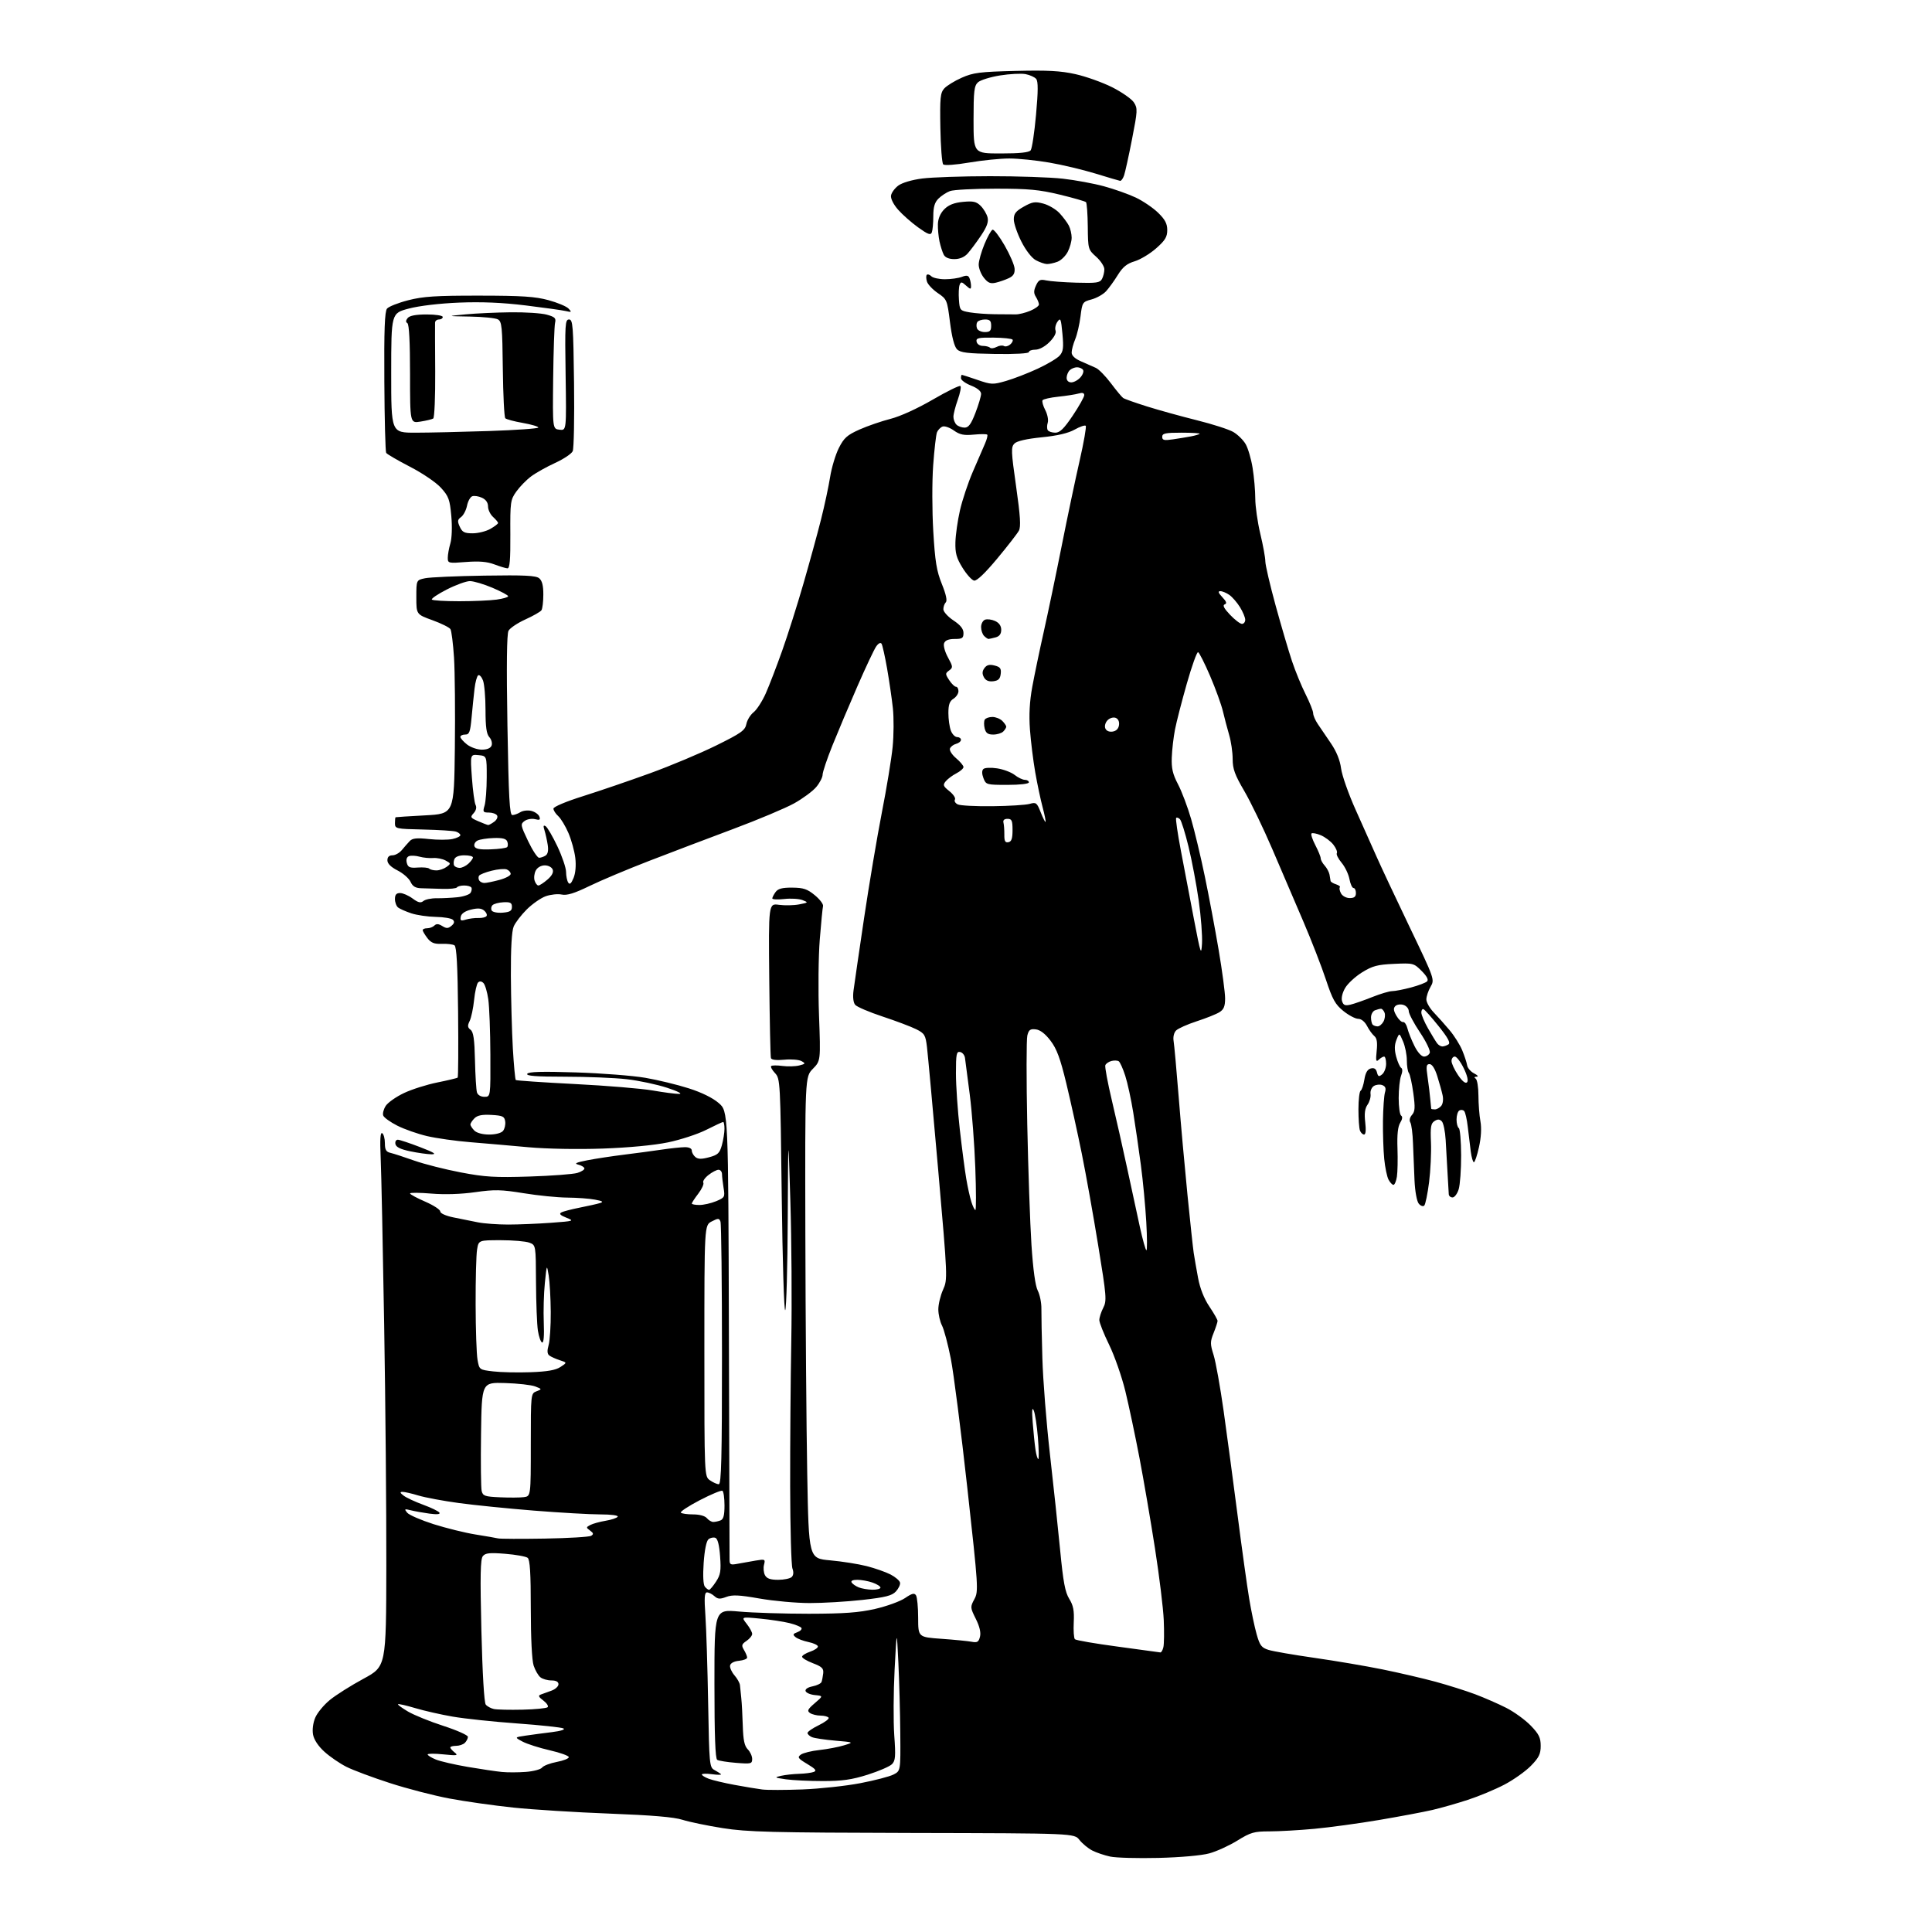 <?xml version="1.0" encoding="UTF-8" standalone="no"?>
<svg 
  version="1.1" 
  xmlns="http://www.w3.org/2000/svg" 
  xmlns:xlink="http://www.w3.org/1999/xlink" 
  xmlns:svg="http://www.w3.org/2000/svg"
  xmlns:rdf="http://www.w3.org/1999/02/22-rdf-syntax-ns#"
  xmlns:cc="http://creativecommons.org/ns#"
  xmlns:dc="http://purl.org/dc/elements/1.1/"
  viewBox="0 0 768 768"
  width="768"
  height="768"
>
<style>svg {background-color: white; }</style>"
<path stroke="none" fill="black" fill-rule="evenodd" d="M460.50,738.55C452.25,738.75 443.62,738.51 441.33,738.02C439.03,737.53 435.81,736.44 434.16,735.59C432.52,734.74 430.24,732.85 429.10,731.40C427.03,728.77 427.03,728.77 362.76,728.63C306.56,728.50 297.10,728.26 287.30,726.71C281.15,725.74 273.95,724.24 271.30,723.40C267.96,722.32 259.15,721.58 242.36,720.94C229.09,720.44 211.84,719.36 204.02,718.54C196.21,717.71 184.80,716.10 178.66,714.94C172.52,713.79 161.88,711.03 155.00,708.80C148.12,706.58 140.35,703.67 137.71,702.34C135.08,701.02 131.16,698.33 128.99,696.37C126.55,694.17 124.83,691.59 124.45,689.57C124.08,687.63 124.43,684.91 125.30,682.83C126.10,680.90 128.73,677.72 131.13,675.76C133.53,673.79 139.55,670.00 144.50,667.32C153.50,662.45 153.50,662.45 153.57,622.47C153.61,600.49 153.23,557.30 152.71,526.50C152.20,495.70 151.58,465.84 151.32,460.15C151.00,452.95 151.19,450.00 151.93,450.46C152.52,450.82 153.00,452.61 153.00,454.44C153.00,457.07 153.47,457.88 155.25,458.29C156.49,458.58 160.75,459.97 164.71,461.37C168.68,462.77 177.00,464.88 183.21,466.06C192.85,467.90 196.83,468.13 210.50,467.69C219.30,467.41 227.85,466.76 229.50,466.26C231.15,465.76 232.41,464.94 232.31,464.43C232.20,463.92 231.08,463.25 229.81,462.94C228.11,462.53 229.09,462.08 233.50,461.22C236.80,460.58 243.32,459.59 248.00,459.01C252.68,458.43 259.43,457.53 263.00,457.00C266.57,456.47 270.74,456.03 272.25,456.02C273.93,456.01 275.00,456.54 275.00,457.38C275.00,458.14 275.64,459.29 276.42,459.94C277.49,460.82 278.87,460.84 281.88,460.03C285.35,459.10 286.07,458.42 286.96,455.22C287.52,453.17 287.99,450.26 287.99,448.75C288.00,447.24 287.76,446.00 287.47,446.00C287.18,446.00 284.16,447.40 280.76,449.12C277.36,450.84 270.51,453.08 265.54,454.11C260.00,455.26 249.92,456.21 239.50,456.58C229.54,456.93 217.33,456.70 210.00,456.04C203.12,455.41 192.78,454.51 187.00,454.04C181.22,453.58 173.46,452.48 169.74,451.61C166.02,450.74 160.72,448.88 157.94,447.47C155.17,446.07 152.65,444.26 152.34,443.45C152.03,442.64 152.49,440.90 153.35,439.58C154.22,438.26 157.48,435.97 160.60,434.50C163.71,433.02 169.69,431.13 173.88,430.29C178.07,429.44 181.69,428.58 181.93,428.36C182.17,428.15 182.24,416.40 182.10,402.25C181.92,383.92 181.50,376.31 180.67,375.79C180.03,375.38 177.76,375.11 175.63,375.19C172.62,375.31 171.35,374.80 169.90,372.92C168.88,371.59 168.03,370.16 168.02,369.75C168.01,369.34 168.81,369.00 169.80,369.00C170.79,369.00 172.09,368.51 172.68,367.92C173.46,367.14 174.34,367.20 175.80,368.11C177.46,369.14 178.14,369.13 179.46,368.03C180.60,367.08 180.77,366.37 180.03,365.63C179.45,365.05 176.39,364.53 173.23,364.48C170.08,364.42 165.70,363.79 163.50,363.06C161.30,362.33 158.94,361.29 158.25,360.75C157.56,360.20 157.00,358.69 157.00,357.38C157.00,355.65 157.56,355.00 159.04,355.00C160.16,355.00 162.39,355.97 164.00,357.16C166.26,358.83 167.23,359.05 168.30,358.17C169.06,357.54 171.44,357.04 173.59,357.07C175.74,357.10 179.47,356.91 181.88,356.66C184.29,356.40 186.62,355.61 187.06,354.90C187.51,354.18 187.65,353.24 187.37,352.80C187.10,352.36 185.81,352.00 184.50,352.00C183.19,352.00 181.91,352.34 181.65,352.75C181.40,353.17 178.78,353.43 175.84,353.34C172.90,353.25 169.11,353.14 167.41,353.09C165.15,353.02 164.02,352.34 163.20,350.54C162.58,349.19 160.26,347.15 158.04,346.02C155.37,344.66 154.00,343.29 154.00,341.98C154.00,340.66 154.67,340.00 156.01,340.00C157.12,340.00 158.80,339.05 159.76,337.89C160.72,336.73 162.12,335.12 162.89,334.32C163.96,333.20 165.69,333.02 170.52,333.54C173.96,333.91 178.17,333.90 179.89,333.52C181.60,333.15 183.00,332.46 183.00,331.99C183.00,331.52 182.20,330.88 181.22,330.57C180.24,330.26 174.39,329.89 168.22,329.75C157.33,329.51 157.01,329.43 157.00,327.25C157.00,326.01 157.11,324.94 157.25,324.87C157.39,324.80 162.68,324.46 169.00,324.12C180.50,323.50 180.50,323.50 180.81,297.50C180.98,283.20 180.83,266.97 180.48,261.42C180.12,255.88 179.48,250.78 179.06,250.10C178.64,249.41 175.41,247.81 171.90,246.54C165.50,244.22 165.50,244.22 165.50,237.40C165.50,230.58 165.50,230.58 169.00,229.86C170.93,229.46 181.54,228.99 192.59,228.82C208.50,228.57 213.02,228.79 214.34,229.87C215.50,230.83 216.00,232.79 215.98,236.37C215.98,239.19 215.64,241.99 215.23,242.59C214.83,243.18 211.95,244.83 208.84,246.24C205.72,247.65 202.71,249.68 202.14,250.74C201.45,252.02 201.31,264.59 201.71,288.33C202.21,317.37 202.57,324.00 203.67,324.00C204.42,324.00 205.85,323.48 206.86,322.85C207.87,322.22 209.84,321.99 211.24,322.35C212.64,322.70 214.06,323.71 214.40,324.60C214.90,325.90 214.55,326.10 212.67,325.63C211.38,325.31 209.52,325.63 208.53,326.35C206.83,327.59 206.91,328.02 209.92,334.33C211.67,338.00 213.64,340.99 214.30,340.98C214.96,340.98 216.12,340.58 216.87,340.10C217.78,339.52 218.07,338.10 217.73,335.87C217.44,334.01 216.87,331.42 216.45,330.09C215.88,328.32 216.00,327.88 216.91,328.44C217.58,328.86 219.68,332.45 221.57,336.43C223.45,340.41 225.01,344.98 225.02,346.59C225.02,348.19 225.41,350.09 225.87,350.82C226.47,351.77 227.05,351.28 227.99,349.03C228.78,347.12 229.05,344.05 228.69,341.03C228.37,338.33 227.14,333.88 225.96,331.13C224.78,328.39 222.96,325.37 221.91,324.42C220.86,323.47 220.00,322.13 220.00,321.44C220.00,320.72 224.97,318.62 231.75,316.49C238.21,314.45 250.18,310.37 258.35,307.40C266.52,304.44 278.36,299.47 284.66,296.36C294.65,291.43 296.18,290.34 296.69,287.82C297.00,286.24 298.30,284.12 299.58,283.12C300.85,282.11 303.03,278.73 304.42,275.59C305.81,272.45 308.73,264.85 310.92,258.69C313.11,252.54 316.92,240.53 319.38,232.00C321.84,223.47 324.99,212.00 326.37,206.50C327.76,201.00 329.38,193.42 329.98,189.65C330.58,185.88 332.15,180.66 333.47,178.06C335.50,174.06 336.75,172.94 341.68,170.74C344.88,169.32 350.43,167.41 354.00,166.50C357.85,165.52 364.70,162.40 370.83,158.83C376.51,155.53 381.44,153.11 381.79,153.46C382.15,153.81 381.66,156.28 380.72,158.93C379.77,161.59 379.00,164.63 379.00,165.68C379.00,166.74 379.54,168.14 380.20,168.80C380.86,169.46 382.32,169.99 383.45,169.99C385.02,169.97 386.02,168.61 387.75,164.12C388.99,160.90 390.00,157.50 390.00,156.56C390.00,155.48 388.50,154.25 386.00,153.27C383.80,152.40 382.00,151.09 382.00,150.35C382.00,149.61 382.15,149.00 382.34,149.00C382.53,149.00 385.32,149.91 388.54,151.01C394.11,152.93 394.67,152.95 399.95,151.42C403.00,150.54 408.65,148.35 412.50,146.56C416.35,144.77 420.28,142.43 421.23,141.35C422.66,139.73 422.85,138.22 422.33,132.68C421.77,126.67 421.57,126.17 420.35,127.90C419.61,128.97 419.27,130.54 419.60,131.40C419.97,132.36 419.04,134.11 417.18,135.98C415.38,137.78 413.11,139.00 411.58,139.00C410.16,139.00 409.00,139.43 409.00,139.95C409.00,140.52 403.53,140.82 395.53,140.70C384.58,140.53 381.76,140.19 380.43,138.85C379.37,137.80 378.38,133.96 377.64,128.12C376.53,119.24 376.41,118.96 372.82,116.52C370.80,115.15 368.84,113.09 368.48,111.94C368.12,110.79 368.09,109.58 368.43,109.24C368.76,108.91 369.57,109.17 370.22,109.82C370.87,110.47 373.31,111.00 375.63,111.00C377.96,111.00 380.99,110.58 382.35,110.06C384.26,109.33 384.96,109.46 385.41,110.64C385.74,111.48 386.00,112.87 386.00,113.74C386.00,115.09 385.73,115.06 384.02,113.52C382.30,111.96 381.96,111.93 381.46,113.25C381.14,114.09 381.01,116.73 381.19,119.12C381.49,123.35 381.62,123.50 385.50,124.17C387.70,124.55 392.20,124.88 395.50,124.91C398.80,124.94 402.53,124.97 403.80,124.97C405.06,124.98 407.65,124.34 409.55,123.54C411.45,122.75 413.00,121.62 413.00,121.04C413.00,120.45 412.46,119.11 411.81,118.06C410.88,116.58 410.88,115.55 411.82,113.50C412.84,111.26 413.47,110.94 415.88,111.47C417.45,111.82 422.87,112.22 427.93,112.37C435.84,112.60 437.25,112.40 438.06,110.89C438.58,109.92 439.00,108.20 439.00,107.05C439.00,105.91 437.54,103.67 435.75,102.07C432.55,99.21 432.50,99.02 432.41,90.07C432.36,85.08 432.04,80.71 431.70,80.36C431.35,80.02 426.67,78.67 421.29,77.37C413.13,75.40 408.89,75.00 395.82,75.00C387.19,75.00 378.99,75.43 377.61,75.96C376.22,76.49 374.16,77.84 373.04,78.96C371.54,80.46 371.00,82.30 371.00,85.92C371.00,88.62 370.74,91.52 370.42,92.36C369.94,93.59 368.90,93.21 364.97,90.39C362.30,88.47 358.71,85.30 357.00,83.35C355.18,81.28 354.01,78.95 354.19,77.75C354.36,76.62 355.67,74.83 357.09,73.77C358.61,72.64 362.53,71.48 366.59,70.96C370.39,70.47 382.50,70.05 393.50,70.04C404.50,70.03 417.55,70.47 422.50,71.03C427.45,71.59 434.82,72.95 438.88,74.06C442.94,75.16 448.61,77.18 451.48,78.53C454.35,79.89 458.34,82.60 460.35,84.55C463.13,87.25 464.00,88.90 464.00,91.46C464.00,94.19 463.16,95.57 459.56,98.74C457.12,100.89 453.28,103.20 451.04,103.87C447.97,104.79 446.33,106.12 444.36,109.29C442.93,111.61 440.83,114.52 439.69,115.76C438.56,117.00 435.96,118.47 433.93,119.02C430.33,119.99 430.21,120.18 429.52,125.76C429.13,128.92 428.17,133.02 427.40,134.87C426.63,136.73 426.00,139.10 426.00,140.14C426.00,141.37 427.31,142.60 429.75,143.65C431.81,144.55 434.45,145.71 435.62,146.24C436.79,146.77 439.48,149.52 441.61,152.35C443.73,155.18 445.92,157.82 446.48,158.21C447.03,158.60 451.31,160.11 455.99,161.58C460.67,163.05 469.58,165.51 475.79,167.06C482.00,168.60 488.51,170.70 490.26,171.72C492.00,172.74 494.21,174.90 495.16,176.54C496.11,178.17 497.36,182.43 497.93,186.00C498.51,189.57 498.99,195.06 498.99,198.19C499.00,201.31 499.90,207.61 500.99,212.19C502.09,216.76 502.99,221.70 502.99,223.17C503.00,224.64 504.83,232.51 507.07,240.67C509.31,248.83 512.24,258.78 513.58,262.79C514.92,266.80 517.36,272.75 519.01,276.01C520.65,279.28 522.00,282.65 522.00,283.51C522.00,284.37 522.82,286.30 523.83,287.79C524.83,289.28 527.18,292.74 529.05,295.47C531.27,298.73 532.67,302.18 533.10,305.47C533.46,308.24 536.08,315.68 538.93,322.00C541.77,328.32 545.49,336.65 547.19,340.50C548.89,344.35 554.79,356.92 560.31,368.43C570.32,389.31 570.33,389.36 568.67,392.26C567.75,393.85 567.00,396.12 567.00,397.28C567.00,398.45 568.32,400.77 569.93,402.45C571.54,404.13 574.37,407.30 576.22,409.50C578.08,411.70 580.34,415.30 581.25,417.50C582.16,419.70 583.04,422.39 583.21,423.47C583.38,424.56 584.64,426.02 586.01,426.71C587.40,427.42 587.84,427.98 587.00,428.00C586.03,428.02 585.89,428.29 586.60,428.77C587.20,429.17 587.70,432.20 587.70,435.50C587.71,438.80 588.06,443.40 588.49,445.73C588.98,448.41 588.77,452.17 587.92,455.98C587.19,459.29 586.28,462.00 585.90,462.00C585.52,462.00 584.96,460.09 584.65,457.75C584.34,455.41 583.81,451.02 583.47,448.00C583.13,444.98 582.48,442.11 582.01,441.64C581.55,441.16 580.69,441.08 580.09,441.45C579.49,441.82 579.00,443.41 579.00,445.00C579.00,446.59 579.40,448.13 579.90,448.44C580.39,448.74 580.80,453.60 580.82,459.24C580.84,464.88 580.40,470.96 579.85,472.75C579.30,474.54 578.20,476.00 577.42,476.00C576.64,476.00 575.96,475.44 575.91,474.75C575.86,474.06 575.65,470.35 575.43,466.50C575.22,462.65 574.88,456.67 574.68,453.21C574.48,449.75 573.79,446.39 573.13,445.73C572.26,444.86 571.49,444.83 570.22,445.65C568.79,446.56 568.56,448.01 568.83,454.12C569.00,458.18 568.67,465.30 568.08,469.95C567.49,474.59 566.63,478.77 566.16,479.24C565.70,479.70 564.71,479.36 563.98,478.47C563.21,477.54 562.49,473.62 562.29,469.18C562.09,464.96 561.82,458.35 561.69,454.50C561.56,450.65 561.08,446.91 560.63,446.19C560.13,445.40 560.39,444.20 561.29,443.19C562.51,441.80 562.60,440.26 561.81,434.51C561.29,430.67 560.49,427.07 560.04,426.51C559.60,425.96 559.24,423.70 559.24,421.50C559.24,419.30 558.57,415.93 557.74,414.00C556.25,410.50 556.25,410.50 555.11,413.35C554.30,415.39 554.27,417.29 555.01,420.06C555.59,422.18 556.47,424.18 556.99,424.49C557.57,424.85 557.56,426.04 556.96,427.60C556.43,428.99 556.00,433.00 556.00,436.51C556.00,440.01 556.44,443.16 556.99,443.49C557.61,443.88 557.47,444.92 556.61,446.30C555.67,447.81 555.32,451.03 555.52,456.50C555.67,460.90 555.57,465.96 555.29,467.75C555.01,469.54 554.39,471.00 553.92,471.00C553.45,471.00 552.58,470.07 551.97,468.94C551.36,467.81 550.59,464.10 550.25,460.69C549.91,457.29 549.69,450.45 549.75,445.50C549.82,440.55 550.18,435.49 550.55,434.26C551.04,432.64 550.75,431.84 549.48,431.35C548.52,430.98 547.00,431.14 546.11,431.71C545.23,432.28 544.64,433.70 544.81,434.86C544.98,436.03 544.45,437.95 543.62,439.13C542.56,440.65 542.29,442.66 542.70,446.13C543.06,449.18 542.89,451.00 542.25,451.00C541.68,451.00 540.94,450.29 540.61,449.42C540.27,448.55 540.00,444.75 540.00,440.98C540.00,437.20 540.39,433.88 540.87,433.58C541.35,433.29 542.02,431.29 542.36,429.14C542.79,426.45 543.58,425.08 544.91,424.73C546.25,424.38 546.99,424.85 547.36,426.28C547.81,428.01 548.14,428.13 549.45,427.04C550.30,426.33 551.00,424.46 551.00,422.88C551.00,421.29 550.64,420.00 550.20,420.00C549.76,420.00 548.81,420.56 548.08,421.25C546.99,422.28 546.84,421.67 547.25,417.77C547.61,414.38 547.34,412.70 546.31,411.84C545.52,411.18 544.21,409.38 543.41,407.82C542.53,406.13 541.13,405.00 539.92,405.00C538.80,405.00 536.15,403.61 534.04,401.91C530.79,399.30 529.71,397.36 527.08,389.43C525.37,384.26 521.32,373.84 518.08,366.27C514.84,358.70 509.28,345.71 505.71,337.41C502.15,329.12 497.16,318.78 494.62,314.43C490.85,308.00 490.00,305.65 490.00,301.71C490.00,299.05 489.38,294.77 488.62,292.19C487.87,289.61 486.74,285.35 486.12,282.72C485.50,280.10 483.22,273.80 481.05,268.74C478.88,263.68 476.72,259.41 476.26,259.25C475.79,259.10 473.78,264.72 471.78,271.74C469.78,278.76 467.66,286.98 467.08,290.00C466.49,293.02 465.91,298.00 465.80,301.06C465.63,305.42 466.16,307.72 468.29,311.78C469.78,314.63 472.12,320.83 473.49,325.57C474.87,330.32 477.32,340.56 478.93,348.35C480.55,356.13 483.03,369.31 484.44,377.64C485.85,385.96 487.00,394.61 487.00,396.86C487.00,400.02 486.49,401.28 484.75,402.36C483.51,403.14 479.46,404.76 475.73,405.97C472.01,407.18 468.32,408.83 467.52,409.63C466.67,410.48 466.26,412.20 466.52,413.79C466.78,415.28 467.68,425.27 468.54,436.00C469.39,446.73 470.97,464.27 472.04,475.00C473.11,485.73 474.22,496.07 474.51,498.00C474.80,499.93 475.58,504.42 476.25,507.99C477.03,512.18 478.63,516.22 480.73,519.34C482.53,522.02 484.00,524.60 484.00,525.08C484.00,525.56 483.30,527.71 482.44,529.86C481.03,533.38 481.03,534.23 482.42,538.63C483.27,541.31 485.07,551.38 486.43,561.00C487.78,570.62 490.28,589.30 491.98,602.50C493.68,615.70 495.74,630.55 496.57,635.50C497.39,640.45 498.73,646.83 499.54,649.67C500.80,654.12 501.47,654.99 504.26,655.86C506.04,656.42 514.25,657.84 522.50,659.02C530.75,660.20 542.90,662.26 549.50,663.60C556.10,664.94 565.60,667.15 570.62,668.51C575.64,669.88 582.74,672.12 586.42,673.50C590.09,674.89 595.66,677.32 598.80,678.92C601.93,680.52 606.29,683.68 608.48,685.94C611.75,689.32 612.45,690.75 612.45,694.00C612.45,697.24 611.76,698.67 608.56,701.94C606.42,704.13 601.69,707.49 598.05,709.40C594.42,711.31 587.88,714.04 583.51,715.46C579.15,716.89 572.79,718.70 569.38,719.49C565.98,720.28 556.51,722.06 548.34,723.45C540.18,724.83 528.55,726.42 522.50,726.98C516.45,727.54 508.42,728.00 504.65,728.00C498.52,728.00 497.18,728.38 491.89,731.65C488.64,733.66 483.62,735.95 480.74,736.74C477.65,737.59 469.33,738.33 460.50,738.55zM319.00,711.33C325.88,711.06 336.20,709.95 341.94,708.85C347.68,707.75 353.65,706.20 355.19,705.40C358.00,703.95 358.00,703.95 357.88,689.22C357.82,681.13 357.47,668.42 357.12,661.00C356.47,647.50 356.47,647.50 355.62,663.70C355.16,672.61 355.10,684.34 355.48,689.78C356.09,698.23 355.95,699.90 354.56,701.30C353.65,702.20 349.31,704.08 344.91,705.47C338.60,707.46 334.81,708.00 327.09,708.00C321.69,708.00 315.08,707.68 312.39,707.30C307.84,706.64 307.71,706.54 310.50,705.91C312.15,705.54 315.38,705.18 317.67,705.12C319.96,705.05 322.58,704.72 323.48,704.37C324.76,703.88 324.18,703.17 320.91,701.22C317.20,699.00 316.89,698.56 318.34,697.49C319.25,696.83 322.58,696.00 325.75,695.66C328.91,695.31 333.30,694.48 335.50,693.80C339.50,692.58 339.50,692.58 332.00,691.93C327.88,691.58 323.71,690.95 322.75,690.54C321.79,690.12 321.00,689.38 321.00,688.88C321.00,688.38 323.00,687.00 325.45,685.81C327.90,684.62 329.67,683.28 329.39,682.82C329.11,682.37 327.67,681.99 326.19,681.98C324.71,681.98 322.82,681.51 322.00,680.96C320.74,680.11 321.05,679.47 323.88,677.04C327.25,674.15 327.25,674.15 323.95,673.82C322.14,673.65 320.47,672.93 320.24,672.24C319.99,671.48 321.08,670.73 323.00,670.35C324.74,670.00 326.35,669.22 326.57,668.61C326.80,668.00 327.09,666.45 327.24,665.16C327.45,663.23 326.74,662.53 323.15,661.16C320.75,660.25 318.82,659.08 318.84,658.57C318.86,658.06 320.30,657.16 322.04,656.57C323.77,655.98 325.17,655.05 325.13,654.50C325.10,653.95 323.40,653.15 321.36,652.73C319.32,652.31 317.02,651.43 316.24,650.78C315.05,649.80 315.17,649.48 316.98,648.81C318.16,648.38 318.88,647.62 318.58,647.13C318.28,646.64 316.11,645.77 313.77,645.19C311.42,644.61 306.15,643.81 302.06,643.42C294.62,642.70 294.62,642.70 296.81,645.49C298.02,647.02 299.00,648.83 299.00,649.51C299.00,650.20 297.99,651.44 296.75,652.28C294.80,653.61 294.67,654.09 295.75,655.89C296.44,657.04 297.00,658.40 297.00,658.92C297.00,659.45 295.54,660.01 293.76,660.19C291.80,660.38 290.40,661.11 290.22,662.06C290.06,662.91 290.84,664.67 291.96,665.96C293.08,667.25 294.07,669.02 294.15,669.90C294.22,670.78 294.46,673.08 294.67,675.00C294.88,676.92 295.15,681.91 295.27,686.07C295.44,691.73 295.94,694.08 297.25,695.39C298.21,696.36 299.00,698.07 299.00,699.21C299.00,701.13 298.57,701.24 292.60,700.76C289.09,700.48 285.71,699.94 285.10,699.56C284.34,699.09 284.00,689.81 284.00,669.30C284.00,639.73 284.00,639.73 293.75,640.61C299.11,641.10 311.60,641.49 321.50,641.49C335.56,641.47 341.33,641.05 347.86,639.57C352.45,638.52 357.81,636.58 359.76,635.26C362.55,633.37 363.47,633.14 364.13,634.18C364.59,634.91 364.98,638.94 364.98,643.14C365.00,650.79 365.00,650.79 374.25,651.45C379.34,651.81 384.72,652.34 386.21,652.62C388.48,653.06 389.03,652.73 389.56,650.62C389.98,648.96 389.41,646.54 387.89,643.50C385.67,639.05 385.65,638.80 387.33,635.69C389.00,632.58 388.91,631.11 384.53,591.49C382.04,568.94 379.09,545.84 377.97,540.14C376.85,534.44 375.27,528.50 374.47,526.94C373.66,525.38 373.00,522.48 373.00,520.49C373.00,518.51 373.84,515.00 374.87,512.70C376.73,508.53 376.72,508.22 372.94,465.00C370.84,441.07 368.84,419.13 368.49,416.23C367.91,411.42 367.54,410.81 364.18,409.12C362.15,408.11 356.15,405.84 350.82,404.08C345.50,402.32 340.61,400.23 339.95,399.43C339.20,398.54 338.95,396.36 339.29,393.74C339.59,391.41 341.48,378.48 343.48,365.00C345.49,351.52 348.67,332.62 350.55,322.99C352.44,313.37 354.36,301.67 354.83,296.99C355.30,292.32 355.34,285.35 354.93,281.50C354.51,277.65 353.47,270.55 352.63,265.73C351.78,260.91 350.80,256.49 350.44,255.91C350.05,255.27 349.20,255.69 348.29,256.99C347.47,258.17 344.11,265.29 340.83,272.81C337.54,280.34 333.09,290.90 330.93,296.27C328.77,301.64 327.00,306.90 327.00,307.94C327.00,308.99 325.86,311.20 324.47,312.85C323.08,314.51 319.14,317.42 315.72,319.33C312.30,321.23 301.40,325.82 291.50,329.52C281.60,333.22 266.53,338.94 258.02,342.23C249.50,345.52 238.84,350.00 234.33,352.20C228.30,355.13 225.38,356.03 223.31,355.60C221.77,355.27 218.91,355.57 216.97,356.25C215.03,356.94 211.63,359.30 209.41,361.50C207.20,363.70 204.85,366.76 204.20,368.30C203.42,370.12 203.03,376.89 203.08,387.80C203.13,396.98 203.48,409.99 203.86,416.70C204.25,423.41 204.78,429.09 205.03,429.32C205.29,429.56 215.85,430.27 228.50,430.92C241.15,431.56 255.10,432.72 259.50,433.49C263.90,434.26 268.62,434.87 270.00,434.85C271.42,434.82 269.35,433.77 265.19,432.41C261.17,431.09 253.97,429.56 249.19,429.01C244.41,428.46 233.39,428.01 224.69,428.01C213.05,428.00 209.07,427.70 209.59,426.85C210.11,426.02 215.41,425.87 228.90,426.30C239.13,426.62 251.55,427.59 256.50,428.44C261.45,429.29 269.19,431.16 273.70,432.60C278.89,434.24 283.30,436.41 285.70,438.48C289.49,441.76 289.49,441.76 289.75,529.63C289.90,577.96 290.01,618.56 290.01,619.86C290.00,621.99 290.33,622.17 293.25,621.62C295.04,621.28 298.26,620.71 300.41,620.35C304.12,619.73 304.28,619.81 303.71,622.01C303.38,623.28 303.55,625.15 304.09,626.16C304.81,627.50 306.22,628.00 309.34,628.00C311.68,628.00 314.11,627.49 314.73,626.87C315.44,626.16 315.54,624.93 315.01,623.52C314.54,622.29 314.13,607.61 314.10,590.89C314.07,574.18 314.27,548.12 314.55,533.00C314.82,517.88 314.66,492.90 314.18,477.50C313.32,449.50 313.32,449.50 313.14,484.50C313.05,503.75 312.60,520.09 312.14,520.81C311.68,521.53 311.06,501.13 310.75,475.48C310.20,429.82 310.15,428.79 308.09,426.59C306.93,425.36 306.24,424.09 306.55,423.78C306.87,423.46 308.87,423.44 311.00,423.73C313.13,424.01 316.14,423.93 317.68,423.55C320.21,422.91 320.30,422.75 318.62,421.81C317.60,421.24 314.53,420.98 311.80,421.25C308.65,421.55 306.69,421.32 306.46,420.61C306.25,420.00 305.96,405.91 305.79,389.30C305.50,359.11 305.50,359.11 309.67,359.68C311.97,359.99 315.57,359.92 317.67,359.51C321.38,358.80 321.42,358.74 319.00,357.80C317.62,357.27 314.36,357.07 311.75,357.37C309.14,357.66 307.00,357.56 307.00,357.14C307.00,356.73 307.59,355.58 308.31,354.59C309.29,353.25 310.95,352.82 314.95,352.85C319.37,352.88 320.92,353.40 323.90,355.86C325.88,357.49 327.35,359.43 327.17,360.17C326.98,360.90 326.40,366.90 325.87,373.50C325.34,380.10 325.20,393.64 325.57,403.60C326.23,421.69 326.23,421.69 323.12,424.88C320.00,428.07 320.00,428.07 320.14,490.28C320.22,524.50 320.55,567.58 320.89,586.00C321.50,619.50 321.50,619.50 330.00,620.26C334.68,620.68 341.20,621.71 344.50,622.55C347.80,623.39 352.07,624.89 354.00,625.88C355.93,626.88 357.63,628.34 357.78,629.13C357.94,629.91 357.19,631.49 356.12,632.64C354.55,634.32 352.02,634.96 342.84,635.99C336.60,636.69 327.14,637.25 321.80,637.24C316.47,637.23 307.53,636.42 301.93,635.44C293.82,634.01 291.14,633.89 288.69,634.81C286.20,635.75 285.32,635.69 283.98,634.48C283.08,633.67 281.76,633.00 281.05,633.00C280.05,633.00 279.90,635.03 280.41,642.25C280.76,647.34 281.25,662.98 281.50,677.00C281.93,701.43 282.03,702.55 283.99,703.60C285.11,704.21 286.29,704.96 286.60,705.27C286.91,705.58 285.33,705.59 283.08,705.28C280.84,704.98 279.00,705.03 279.00,705.39C279.00,705.75 280.23,706.52 281.74,707.09C283.25,707.66 287.86,708.76 291.99,709.52C296.12,710.28 301.07,711.11 303.00,711.35C304.93,711.60 312.12,711.59 319.00,711.33zM209.00,704.36C212.03,704.14 214.95,703.36 215.50,702.63C216.05,701.90 218.66,700.90 221.30,700.40C223.94,699.91 226.10,699.05 226.11,698.50C226.11,697.95 222.71,696.72 218.55,695.77C214.38,694.82 209.52,693.26 207.74,692.32C204.50,690.60 204.50,690.60 209.00,689.93C211.47,689.57 216.18,688.94 219.45,688.54C223.06,688.09 224.83,687.51 223.95,687.06C223.15,686.66 214.85,685.77 205.50,685.09C196.15,684.42 184.68,683.20 180.00,682.39C175.32,681.59 168.60,680.06 165.05,679.00C161.50,677.94 158.43,677.24 158.22,677.45C158.01,677.65 159.81,678.97 162.21,680.38C164.61,681.79 170.94,684.35 176.29,686.08C181.63,687.81 186.00,689.76 186.00,690.41C186.00,691.07 185.46,692.14 184.80,692.80C184.14,693.46 182.56,694.00 181.30,694.00C180.03,694.00 179.00,694.29 179.00,694.64C179.00,694.99 179.79,695.90 180.75,696.65C182.27,697.85 181.66,697.94 176.25,697.39C172.81,697.03 170.00,697.05 170.00,697.42C170.00,697.80 171.46,698.70 173.25,699.44C175.04,700.17 180.78,701.49 186.00,702.38C191.22,703.27 197.30,704.17 199.50,704.38C201.70,704.60 205.97,704.59 209.00,704.36zM207.71,679.62C212.78,679.51 217.27,679.06 217.70,678.64C218.12,678.21 217.35,677.02 215.99,675.99C214.05,674.53 213.84,674.01 215.01,673.59C215.83,673.30 217.74,672.61 219.25,672.05C220.76,671.50 222.00,670.36 222.00,669.52C222.00,668.52 221.04,668.00 219.19,668.00C217.65,668.00 215.68,667.44 214.82,666.75C213.96,666.06 212.75,663.97 212.13,662.10C211.45,660.05 211.00,651.07 211.00,639.47C211.00,625.28 210.67,619.99 209.75,619.26C209.06,618.72 205.06,618.00 200.85,617.66C194.69,617.16 192.96,617.34 191.95,618.57C190.96,619.76 190.83,626.21 191.36,648.22C191.78,665.37 192.46,676.84 193.10,677.61C193.67,678.31 195.13,679.10 196.32,679.36C197.52,679.62 202.65,679.74 207.71,679.62zM461.23,656.86C461.63,656.94 462.19,655.99 462.47,654.75C462.75,653.51 462.81,648.67 462.61,644.00C462.41,639.33 460.84,626.50 459.12,615.50C457.41,604.50 454.63,588.30 452.95,579.50C451.27,570.70 448.74,558.77 447.34,553.00C445.93,547.23 443.03,538.92 440.89,534.55C438.75,530.17 437.00,525.76 437.00,524.75C437.00,523.73 437.70,521.55 438.55,519.89C440.00,517.09 439.87,515.42 436.57,495.19C434.63,483.26 431.68,466.75 430.01,458.50C428.34,450.25 425.58,437.74 423.88,430.69C421.48,420.74 420.08,416.94 417.60,413.69C415.51,410.94 413.50,409.39 411.74,409.19C409.54,408.93 408.95,409.36 408.38,411.63C408.00,413.15 407.98,429.04 408.35,446.95C408.72,464.85 409.47,486.39 410.02,494.82C410.67,504.71 411.56,511.17 412.52,513.04C413.35,514.64 414.00,517.87 413.97,520.22C413.94,522.58 414.11,531.48 414.36,540.00C414.60,548.52 415.95,565.62 417.36,578.00C418.77,590.38 420.60,607.63 421.44,616.35C422.64,628.84 423.40,632.91 425.04,635.57C426.67,638.20 427.06,640.25 426.83,644.90C426.67,648.19 426.87,651.21 427.29,651.62C427.70,652.04 435.35,653.36 444.27,654.55C453.20,655.75 460.83,656.79 461.23,656.86zM281.87,631.99C282.22,631.99 283.45,630.53 284.62,628.74C286.42,625.99 286.67,624.47 286.25,618.67C285.92,614.13 285.29,611.67 284.37,611.31C283.60,611.02 282.37,611.28 281.63,611.89C280.80,612.58 280.07,616.18 279.72,621.25C279.37,626.35 279.55,629.96 280.20,630.74C280.77,631.43 281.53,632.00 281.87,631.99zM346.75,631.94C348.54,631.97 350.00,631.59 350.00,631.10C350.00,630.60 348.58,629.70 346.85,629.10C345.12,628.49 342.39,628.00 340.79,628.00C338.98,628.00 338.13,628.40 338.54,629.07C338.91,629.66 340.17,630.53 341.35,631.01C342.53,631.48 344.96,631.90 346.75,631.94zM216.59,611.61C225.99,611.45 234.27,610.95 234.99,610.51C236.03,609.86 235.94,609.43 234.57,608.43C232.93,607.23 232.94,607.11 234.67,606.20C235.68,605.67 238.41,604.92 240.74,604.53C243.08,604.14 245.24,603.42 245.55,602.91C245.87,602.39 242.89,602.00 238.64,602.00C234.52,602.00 222.68,601.32 212.33,600.50C201.97,599.67 188.47,598.31 182.33,597.47C176.19,596.64 168.99,595.29 166.33,594.49C163.67,593.68 160.82,593.03 160.00,593.04C158.88,593.06 159.00,593.44 160.48,594.56C161.58,595.39 165.08,597.01 168.27,598.18C171.45,599.34 174.34,600.75 174.69,601.30C175.10,601.96 173.70,602.09 170.66,601.68C168.10,601.33 164.76,600.73 163.25,600.35C160.78,599.74 160.64,599.84 161.86,601.32C162.61,602.23 167.34,604.28 172.36,605.88C177.39,607.47 184.88,609.32 189.00,609.98C193.12,610.64 197.18,611.34 198.00,611.54C198.82,611.74 207.19,611.77 216.59,611.61zM283.54,605.00C284.25,605.00 285.55,604.73 286.42,604.39C287.59,603.94 288.00,602.39 288.00,598.45C288.00,595.52 287.63,592.89 287.17,592.61C286.72,592.33 282.66,594.02 278.15,596.36C273.65,598.71 270.27,600.94 270.65,601.31C271.02,601.69 273.23,602.00 275.54,602.00C278.07,602.00 280.25,602.60 281.00,603.50C281.68,604.33 282.83,605.00 283.54,605.00zM208.25,595.14C211.00,594.77 211.00,594.77 211.00,574.35C211.00,554.10 211.02,553.93 213.25,553.07C215.49,552.21 215.49,552.20 212.76,551.13C211.25,550.54 205.85,549.93 200.76,549.78C191.50,549.50 191.50,549.50 191.22,570.00C191.06,581.27 191.18,591.49 191.47,592.70C191.96,594.67 192.76,594.94 198.76,595.20C202.47,595.37 206.74,595.34 208.25,595.14zM285.72,590.00C286.74,590.00 287.00,579.64 287.00,538.58C287.00,510.30 286.73,486.46 286.40,485.61C285.87,484.21 285.50,484.21 282.90,485.55C280.00,487.05 280.00,487.05 280.00,536.97C280.00,586.89 280.00,586.89 282.22,588.44C283.44,589.30 285.02,590.00 285.72,590.00zM412.73,580.00C413.03,580.00 412.96,576.14 412.58,571.43C412.20,566.72 411.46,561.88 410.93,560.68C410.26,559.16 410.14,560.61 410.52,565.50C410.82,569.35 411.31,574.19 411.62,576.25C411.93,578.31 412.42,580.00 412.73,580.00zM210.81,545.48C217.56,545.24 220.85,544.67 222.79,543.40C225.46,541.65 225.46,541.65 222.48,540.69C220.84,540.16 218.98,539.32 218.33,538.81C217.52,538.17 217.45,536.93 218.08,534.70C218.59,532.95 218.97,527.01 218.93,521.51C218.89,516.00 218.52,509.48 218.11,507.00C217.36,502.50 217.36,502.50 216.59,510.00C216.17,514.12 215.97,521.21 216.16,525.75C216.37,530.96 216.13,533.88 215.50,533.67C214.95,533.49 214.20,531.35 213.82,528.92C213.45,526.49 213.11,517.85 213.07,509.73C213.00,494.95 213.00,494.95 210.43,493.98C209.02,493.44 203.91,493.00 199.07,493.00C190.26,493.00 190.26,493.00 189.64,496.75C189.30,498.81 189.04,508.60 189.07,518.50C189.09,528.40 189.43,538.30 189.82,540.50C190.52,544.49 190.54,544.50 196.01,545.15C199.03,545.51 205.69,545.66 210.81,545.48zM455.72,497.00C456.04,497.00 456.02,491.94 455.66,485.75C455.31,479.56 454.35,469.40 453.52,463.17C452.70,456.94 451.34,447.54 450.49,442.29C449.65,437.03 448.21,430.43 447.30,427.62C446.40,424.80 445.23,422.22 444.72,421.87C444.20,421.53 442.89,421.48 441.80,421.76C440.72,422.05 439.63,422.80 439.38,423.44C439.14,424.08 440.32,430.43 442.01,437.55C443.70,444.67 446.44,456.80 448.09,464.50C449.75,472.20 452.01,482.66 453.12,487.75C454.23,492.84 455.41,497.00 455.72,497.00zM202.00,486.78C206.12,486.78 213.78,486.46 219.00,486.08C228.22,485.40 228.40,485.34 225.13,484.05C222.73,483.10 222.15,482.50 223.13,481.97C223.88,481.55 227.20,480.69 230.50,480.04C233.80,479.39 237.40,478.58 238.50,478.24C240.04,477.76 239.58,477.44 236.50,476.87C234.30,476.45 229.35,476.09 225.50,476.06C221.65,476.03 213.85,475.25 208.16,474.32C199.20,472.87 196.62,472.81 188.88,473.91C183.25,474.71 176.80,474.91 171.47,474.47C166.81,474.08 163.00,474.05 163.00,474.41C163.00,474.77 165.70,476.23 169.00,477.66C172.30,479.09 175.00,480.85 175.00,481.56C175.00,482.32 177.17,483.31 180.25,483.94C183.14,484.54 187.53,485.42 190.00,485.90C192.47,486.39 197.88,486.78 202.00,486.78zM387.73,481.00C388.05,481.00 388.04,473.46 387.70,464.25C387.37,455.04 386.37,441.88 385.48,435.00C384.60,428.12 383.74,421.60 383.59,420.50C383.43,419.40 382.56,418.35 381.65,418.18C380.22,417.90 380.00,419.01 380.00,426.68C380.00,431.53 380.69,441.57 381.54,449.00C382.38,456.43 383.53,465.20 384.09,468.50C384.64,471.80 385.56,475.96 386.13,477.75C386.69,479.54 387.42,481.00 387.73,481.00zM278.03,479.00C279.70,479.00 282.68,478.32 284.66,477.50C288.09,476.06 288.23,475.82 287.64,472.25C287.30,470.19 287.02,467.71 287.01,466.75C287.00,465.79 286.39,465.00 285.63,465.00C284.88,465.00 283.08,465.94 281.63,467.08C280.17,468.22 279.25,469.59 279.58,470.12C279.90,470.65 279.01,472.61 277.59,474.48C276.16,476.34 275.00,478.12 275.00,478.43C275.00,478.74 276.36,479.00 278.03,479.00zM171.50,458.85C169.85,458.82 166.03,458.29 163.01,457.65C159.15,456.84 157.42,455.98 157.18,454.75C157.00,453.78 157.44,453.03 158.18,453.06C158.90,453.09 162.88,454.41 167.00,456.00C172.61,458.16 173.74,458.87 171.50,458.85zM194.45,451.00C196.98,451.00 199.25,450.41 199.95,449.56C200.61,448.76 201.01,447.07 200.83,445.81C200.54,443.79 199.86,443.46 195.37,443.20C191.67,442.99 189.79,443.36 188.62,444.52C187.73,445.41 187.00,446.53 187.00,447.00C187.00,447.47 187.71,448.56 188.57,449.43C189.51,450.37 191.87,451.00 194.45,451.00zM570.38,441.00C571.14,441.00 572.28,440.37 572.92,439.60C573.59,438.79 573.82,436.98 573.45,435.35C573.11,433.78 572.15,430.36 571.33,427.75C570.39,424.75 569.26,423.00 568.28,423.00C566.97,423.00 566.84,423.83 567.50,428.25C567.92,431.14 568.40,435.07 568.56,437.00C568.72,438.93 568.89,440.61 568.93,440.75C568.97,440.89 569.62,441.00 570.38,441.00zM192.57,436.00C195.00,436.00 195.00,436.00 194.93,419.25C194.89,410.04 194.52,400.13 194.10,397.23C193.69,394.33 192.82,391.42 192.18,390.78C191.42,390.02 190.65,389.95 190.04,390.56C189.51,391.09 188.80,394.22 188.46,397.51C188.12,400.81 187.33,404.56 186.70,405.85C185.78,407.74 185.85,408.43 187.06,409.35C188.20,410.23 188.62,413.11 188.81,421.50C188.95,427.55 189.30,433.29 189.60,434.25C189.92,435.29 191.12,436.00 192.57,436.00zM583.16,430.24C583.76,429.64 583.29,427.59 581.86,424.64C580.62,422.09 579.02,420.00 578.30,420.00C577.59,420.00 577.00,420.80 577.00,421.77C577.00,422.74 578.17,425.26 579.60,427.37C581.25,429.80 582.55,430.85 583.16,430.24zM566.07,420.00C567.01,420.00 568.04,419.33 568.35,418.52C568.67,417.69 566.96,414.12 564.46,410.39C562.01,406.73 560.00,402.93 560.00,401.93C560.00,400.94 559.05,399.83 557.90,399.47C556.74,399.10 555.29,399.31 554.66,399.94C553.82,400.78 553.93,401.76 555.11,403.79C555.97,405.28 557.16,406.40 557.74,406.28C558.32,406.16 559.10,407.29 559.47,408.78C559.84,410.28 561.09,413.41 562.25,415.75C563.50,418.28 565.05,420.00 566.07,420.00zM573.37,415.98C573.99,415.98 575.07,415.61 575.76,415.17C576.69,414.58 575.64,412.62 571.89,407.93C569.06,404.39 566.35,401.35 565.87,401.17C565.39,400.98 565.00,401.58 565.00,402.49C565.00,403.40 566.20,406.25 567.67,408.82C569.14,411.39 570.77,414.06 571.29,414.75C571.82,415.44 572.75,415.99 573.37,415.98zM547.63,408.00C548.35,408.00 549.39,407.13 549.96,406.07C550.53,405.01 550.72,403.44 550.39,402.57C550.06,401.71 549.42,401.00 548.97,401.00C548.53,401.00 547.45,401.27 546.58,401.61C545.71,401.94 545.00,403.22 545.00,404.44C545.00,405.66 545.30,406.97 545.67,407.33C546.03,407.70 546.92,408.00 547.63,408.00zM536.82,399.37C538.29,399.02 542.17,397.67 545.42,396.37C548.68,395.06 552.28,393.99 553.42,393.99C554.57,393.98 557.93,393.33 560.90,392.54C563.87,391.75 566.74,390.66 567.29,390.11C567.94,389.46 567.20,388.05 565.11,385.96C562.02,382.86 561.77,382.80 554.14,383.15C547.57,383.44 545.57,383.98 541.47,386.51C538.79,388.17 535.75,390.97 534.72,392.74C533.60,394.66 533.11,396.76 533.49,397.97C534.00,399.59 534.68,399.87 536.82,399.37zM477.82,375.00C477.99,371.98 477.41,364.32 476.51,358.00C475.62,351.68 473.79,342.03 472.46,336.57C471.13,331.11 469.59,326.19 469.04,325.64C468.48,325.08 467.81,324.86 467.54,325.13C467.26,325.40 468.10,331.22 469.40,338.06C470.69,344.90 473.04,357.25 474.63,365.50C477.28,379.34 477.52,380.07 477.82,375.00zM185.15,365.56C186.44,365.16 188.71,364.87 190.18,364.92C191.66,364.98 193.12,364.62 193.42,364.12C193.73,363.63 193.29,362.65 192.44,361.95C191.32,361.02 189.88,360.92 187.21,361.59C184.83,362.18 183.39,363.17 183.16,364.39C182.86,365.97 183.20,366.16 185.15,365.56zM199.84,362.80C202.73,362.56 203.50,362.08 203.50,360.50C203.50,358.87 202.89,358.53 200.14,358.66C198.29,358.75 196.33,359.27 195.78,359.82C195.23,360.37 195.09,361.34 195.48,361.97C195.87,362.60 197.83,362.97 199.84,362.80zM536.54,357.00C538.33,357.00 539.00,356.46 539.00,355.00C539.00,353.90 538.57,353.00 538.05,353.00C537.52,353.00 536.79,351.39 536.42,349.43C536.05,347.46 534.65,344.55 533.30,342.95C531.96,341.35 531.11,339.63 531.41,339.14C531.72,338.64 531.09,337.12 530.02,335.75C528.95,334.39 526.69,332.70 525.00,332.00C523.32,331.30 521.67,331.00 521.34,331.32C521.02,331.65 521.71,333.75 522.88,335.99C524.04,338.23 525.00,340.57 525.00,341.20C525.00,341.83 525.71,343.13 526.58,344.08C527.44,345.04 528.31,346.65 528.50,347.66C528.69,348.67 528.88,349.81 528.92,350.18C528.97,350.56 529.93,351.16 531.08,351.52C532.22,351.89 532.91,352.43 532.61,352.72C532.31,353.02 532.52,354.10 533.07,355.13C533.63,356.18 535.15,357.00 536.54,357.00zM214.01,352.00C214.49,352.00 216.11,350.95 217.61,349.66C219.40,348.12 220.12,346.75 219.70,345.66C219.34,344.73 217.97,344.00 216.57,344.00C215.08,344.00 213.63,344.82 212.98,346.04C212.38,347.16 212.17,348.96 212.51,350.04C212.85,351.12 213.53,352.00 214.01,352.00zM192.54,351.00C193.33,351.00 196.00,350.46 198.49,349.79C200.97,349.13 203.00,348.05 203.00,347.40C203.00,346.75 202.29,345.94 201.43,345.61C200.56,345.28 197.86,345.51 195.41,346.13C192.97,346.74 190.72,347.64 190.42,348.12C190.13,348.61 190.16,349.45 190.50,350.00C190.84,350.55 191.76,351.00 192.54,351.00zM173.48,346.00C174.65,346.00 176.46,345.38 177.49,344.63C179.29,343.31 179.28,343.22 177.12,342.06C175.88,341.40 173.67,340.96 172.19,341.08C170.71,341.20 168.26,340.96 166.75,340.54C165.24,340.12 163.36,340.03 162.58,340.33C161.69,340.67 161.36,341.68 161.71,343.01C162.17,344.78 162.91,345.09 166.09,344.86C168.19,344.71 170.23,344.90 170.62,345.29C171.01,345.68 172.30,346.00 173.48,346.00zM182.73,345.00C183.62,345.00 185.17,344.26 186.17,343.35C187.18,342.43 188.00,341.31 188.00,340.85C188.00,340.38 186.47,340.00 184.61,340.00C182.43,340.00 181.00,340.57 180.60,341.59C180.27,342.46 180.25,343.59 180.56,344.09C180.87,344.59 181.84,345.00 182.73,345.00zM195.03,337.63C198.27,337.52 201.21,337.12 201.58,336.75C201.95,336.39 201.98,335.39 201.65,334.53C201.22,333.40 199.77,333.02 196.28,333.13C193.65,333.21 190.73,333.67 189.79,334.15C188.85,334.64 188.32,335.66 188.61,336.44C189.01,337.46 190.75,337.79 195.03,337.63zM400.85,334.79C402.09,334.55 402.50,333.36 402.50,329.99C402.50,326.17 402.20,325.50 400.50,325.50C399.22,325.50 398.64,326.04 398.89,327.00C399.10,327.82 399.26,329.99 399.24,331.80C399.20,334.35 399.57,335.04 400.85,334.79zM194.06,327.96C194.37,327.98 195.45,327.39 196.46,326.65C197.48,325.91 197.99,324.79 197.59,324.15C197.20,323.52 195.73,323.00 194.33,323.00C192.01,323.00 191.86,322.75 192.62,320.25C193.09,318.74 193.47,313.68 193.48,309.00C193.50,300.50 193.50,300.50 190.21,300.18C186.92,299.87 186.92,299.87 187.59,309.18C187.96,314.31 188.62,319.17 189.06,320.00C189.55,320.93 189.26,322.16 188.29,323.24C186.83,324.85 186.97,325.09 190.11,326.45C191.97,327.26 193.75,327.94 194.06,327.96zM415.62,326.71C415.79,326.55 415.27,323.95 414.47,320.95C413.67,317.95 412.34,311.68 411.52,307.00C410.71,302.32 409.76,294.68 409.42,290.00C408.99,284.16 409.28,278.84 410.35,273.00C411.21,268.32 413.27,258.43 414.94,251.00C416.60,243.57 419.80,228.28 422.04,217.00C424.28,205.72 427.48,190.51 429.16,183.18C430.83,175.86 431.93,169.59 431.59,169.26C431.25,168.92 429.27,169.60 427.19,170.77C424.65,172.20 420.35,173.21 414.11,173.83C408.09,174.44 404.26,175.31 403.26,176.31C401.86,177.71 401.92,179.37 403.92,193.38C405.60,205.17 405.86,209.39 405.02,210.96C404.41,212.09 400.53,217.10 396.39,222.07C391.57,227.86 388.27,231.01 387.22,230.80C386.32,230.63 384.24,228.33 382.61,225.69C380.21,221.81 379.68,219.88 379.79,215.55C379.87,212.61 380.68,206.90 381.60,202.86C382.52,198.82 384.82,191.91 386.72,187.51C388.62,183.10 390.79,178.09 391.54,176.38C392.30,174.66 392.71,173.04 392.44,172.78C392.18,172.51 389.75,172.51 387.06,172.77C383.15,173.14 381.54,172.81 379.16,171.12C377.52,169.95 375.50,169.25 374.67,169.57C373.84,169.89 372.85,170.91 372.47,171.83C372.09,172.75 371.41,178.68 370.95,185.00C370.49,191.32 370.51,203.10 370.99,211.17C371.70,223.25 372.31,226.95 374.40,232.15C376.06,236.24 376.61,238.79 375.97,239.43C375.44,239.96 375.00,241.20 375.00,242.19C375.00,243.17 376.80,245.16 379.00,246.62C381.79,248.47 383.00,249.98 383.00,251.63C383.00,253.68 382.52,254.00 379.47,254.00C377.08,254.00 375.73,254.55 375.29,255.68C374.93,256.62 375.60,259.09 376.82,261.32C378.84,265.01 378.87,265.37 377.30,266.52C375.72,267.68 375.72,267.92 377.33,270.38C378.27,271.82 379.49,273.00 380.02,273.00C380.56,273.00 381.00,273.79 381.00,274.76C381.00,275.73 380.10,277.08 379.00,277.77C377.49,278.71 377.00,280.10 377.00,283.44C377.00,285.88 377.44,289.02 377.98,290.43C378.51,291.85 379.64,293.00 380.48,293.00C381.31,293.00 382.00,293.49 382.00,294.09C382.00,294.70 381.13,295.41 380.07,295.69C379.01,295.97 377.90,296.81 377.62,297.55C377.33,298.30 378.43,300.02 380.05,301.39C381.67,302.75 383.00,304.34 383.00,304.91C383.00,305.48 381.73,306.61 380.18,307.41C378.62,308.21 376.73,309.63 375.96,310.55C374.72,312.04 374.90,312.51 377.41,314.51C378.97,315.76 379.96,317.26 379.60,317.84C379.24,318.42 379.74,319.29 380.72,319.76C381.70,320.24 387.90,320.56 394.50,320.48C401.10,320.41 407.75,319.99 409.28,319.56C411.87,318.82 412.18,319.06 413.69,322.89C414.58,325.16 415.45,326.88 415.62,326.71zM400.48,312.00C392.16,312.00 391.93,311.93 390.94,309.34C390.29,307.63 390.27,306.33 390.89,305.71C391.43,305.17 393.82,305.05 396.35,305.43C398.83,305.80 401.97,306.98 403.34,308.05C404.70,309.12 406.53,310.00 407.41,310.00C408.28,310.00 409.00,310.45 409.00,311.00C409.00,311.59 405.49,312.00 400.48,312.00zM191.53,298.00C193.63,298.00 195.01,297.42 195.42,296.36C195.76,295.45 195.36,293.95 194.52,293.03C193.39,291.78 193.00,288.99 193.00,282.24C193.00,277.23 192.55,271.95 192.00,270.50C191.45,269.06 190.60,268.13 190.10,268.44C189.60,268.75 188.94,271.14 188.64,273.75C188.33,276.36 187.80,281.54 187.46,285.25C186.93,291.02 186.56,292.00 184.92,292.00C183.86,292.00 183.00,292.42 183.00,292.93C183.00,293.44 184.19,294.79 185.63,295.93C187.08,297.07 189.74,298.00 191.53,298.00zM394.82,292.00C392.70,292.00 391.89,291.42 391.42,289.56C391.09,288.21 391.11,286.64 391.46,286.06C391.82,285.48 393.18,285.00 394.49,285.00C395.79,285.00 397.56,285.71 398.43,286.57C399.29,287.44 400.00,288.47 400.00,288.87C400.00,289.27 399.46,290.14 398.80,290.80C398.14,291.46 396.35,292.00 394.82,292.00zM442.25,290.82C443.70,290.61 444.61,289.70 444.82,288.25C445.02,286.86 444.51,285.75 443.49,285.36C442.57,285.01 441.16,285.42 440.29,286.29C439.42,287.16 439.01,288.57 439.36,289.49C439.75,290.51 440.86,291.02 442.25,290.82zM394.82,270.81C392.98,271.02 391.81,270.51 391.11,269.20C390.37,267.82 390.43,266.79 391.33,265.57C392.25,264.31 393.31,264.04 395.34,264.55C397.61,265.12 398.05,265.72 397.80,267.87C397.57,269.88 396.87,270.57 394.82,270.81zM392.95,253.99C392.65,253.99 391.86,253.46 391.20,252.80C390.54,252.14 390.00,250.55 390.00,249.27C390.00,247.99 390.70,246.67 391.56,246.34C392.42,246.01 394.22,246.24 395.56,246.85C397.16,247.58 398.00,248.78 398.00,250.36C398.00,252.01 397.29,252.96 395.75,253.37C394.51,253.70 393.25,253.98 392.95,253.99zM493.70,248.00C494.41,248.00 495.00,247.27 495.00,246.37C495.00,245.47 494.06,243.22 492.92,241.37C491.77,239.51 489.87,237.32 488.70,236.50C487.52,235.67 485.90,235.00 485.10,235.00C484.06,235.00 484.28,235.67 485.90,237.39C487.56,239.16 487.80,239.91 486.82,240.26C485.91,240.60 486.57,241.87 488.95,244.37C490.84,246.37 492.98,248.00 493.70,248.00zM182.53,239.00C188.13,239.00 194.81,238.71 197.36,238.36C199.91,238.01 202.00,237.41 202.00,237.01C202.00,236.62 199.19,235.11 195.75,233.65C192.31,232.19 188.29,231.00 186.81,231.00C185.33,231.00 181.18,232.51 177.58,234.35C173.98,236.19 171.33,237.99 171.68,238.35C172.04,238.71 176.92,239.00 182.53,239.00zM201.72,225.93C201.05,225.89 198.70,225.18 196.50,224.35C193.62,223.26 190.47,223.00 185.25,223.40C178.23,223.96 178.00,223.90 178.00,221.73C178.00,220.50 178.46,217.91 179.03,215.99C179.63,213.97 179.79,209.39 179.40,205.11C178.81,198.56 178.35,197.29 175.32,193.94C173.39,191.80 168.03,188.15 163.00,185.55C158.10,183.02 153.83,180.53 153.51,180.02C153.20,179.51 152.86,166.73 152.78,151.63C152.65,131.12 152.93,123.79 153.85,122.68C154.53,121.86 158.33,120.36 162.29,119.35C168.19,117.83 173.30,117.50 190.50,117.52C207.46,117.53 212.75,117.88 218.00,119.31C221.57,120.28 225.18,121.79 226.00,122.66C227.35,124.09 227.25,124.19 224.94,123.65C223.53,123.32 216.33,122.32 208.94,121.41C199.71,120.28 191.43,119.93 182.50,120.29C174.72,120.61 166.69,121.56 162.51,122.66C155.52,124.50 155.52,124.50 155.51,148.25C155.50,172.00 155.50,172.00 165.09,172.00C170.36,172.00 183.53,171.70 194.34,171.34C205.15,170.98 214.00,170.35 214.00,169.95C214.00,169.54 211.22,168.72 207.82,168.12C204.42,167.53 201.29,166.69 200.87,166.27C200.44,165.84 200.00,157.04 199.88,146.70C199.69,129.86 199.49,127.80 197.90,126.95C196.93,126.43 191.94,125.93 186.82,125.84C177.50,125.68 177.50,125.68 185.00,124.97C189.12,124.58 197.22,124.21 203.00,124.14C208.78,124.07 215.23,124.49 217.34,125.08C220.58,125.98 221.10,126.48 220.65,128.32C220.36,129.52 220.02,139.50 219.89,150.50C219.67,170.50 219.67,170.50 222.42,170.82C225.17,171.15 225.17,171.15 224.84,149.07C224.53,128.90 224.65,127.00 226.19,127.00C227.72,127.00 227.90,129.36 228.19,152.25C228.36,166.14 228.13,178.33 227.66,179.35C227.20,180.37 224.05,182.48 220.66,184.03C217.27,185.58 212.97,187.99 211.11,189.39C209.24,190.78 206.61,193.48 205.25,195.39C202.91,198.68 202.79,199.54 202.87,212.43C202.93,222.55 202.64,225.98 201.72,225.93zM187.90,212.00C190.06,212.00 193.22,211.21 194.91,210.25C196.60,209.29 197.99,208.23 197.99,207.90C198.00,207.58 197.10,206.50 196.00,205.50C194.90,204.50 194.00,202.63 194.00,201.32C194.00,199.79 193.15,198.57 191.56,197.85C190.22,197.24 188.49,196.98 187.71,197.28C186.92,197.58 185.99,199.28 185.64,201.06C185.28,202.83 184.22,204.85 183.29,205.53C181.85,206.58 181.77,207.19 182.77,209.39C183.76,211.56 184.62,212.00 187.90,212.00zM466.25,174.65C468.59,174.31 471.84,173.77 473.48,173.46C475.12,173.14 476.65,172.68 476.89,172.44C477.14,172.20 473.88,172.00 469.67,172.00C463.24,172.00 462.00,172.26 462.00,173.64C462.00,174.99 462.73,175.17 466.25,174.65zM419.50,172.00C421.32,172.00 422.94,170.41 426.44,165.20C428.95,161.46 431.00,157.80 431.00,157.08C431.00,156.19 430.28,155.98 428.75,156.43C427.51,156.79 423.90,157.36 420.72,157.69C417.54,158.02 414.71,158.66 414.43,159.11C414.15,159.57 414.63,161.33 415.51,163.02C416.39,164.71 416.83,166.97 416.49,168.04C416.15,169.11 416.15,170.44 416.49,170.99C416.84,171.55 418.19,172.00 419.50,172.00zM167.15,167.59C163.00,168.26 163.00,168.26 163.00,148.69C163.00,136.12 162.63,128.89 161.95,128.47C161.23,128.03 161.27,127.38 162.07,126.41C162.86,125.47 165.35,125.00 169.62,125.00C173.21,125.00 176.00,125.44 176.00,126.00C176.00,126.55 175.32,127.00 174.50,127.00C173.68,127.00 172.97,127.56 172.94,128.25C172.91,128.94 172.93,137.67 173.00,147.66C173.06,157.64 172.71,166.06 172.21,166.37C171.71,166.68 169.44,167.23 167.15,167.59zM425.85,152.00C426.86,152.00 428.48,151.13 429.44,150.06C430.41,149.00 430.90,147.65 430.54,147.06C430.18,146.48 429.10,146.00 428.14,146.00C427.18,146.00 425.86,146.54 425.20,147.20C424.54,147.86 424.00,149.21 424.00,150.20C424.00,151.28 424.74,152.00 425.85,152.00zM396.15,137.92C397.19,137.36 398.50,137.19 399.06,137.54C399.63,137.89 400.74,137.63 401.53,136.97C402.33,136.31 402.77,135.44 402.52,135.02C402.26,134.61 398.86,134.25 394.97,134.21C388.85,134.15 387.93,134.37 388.21,135.82C388.39,136.77 389.47,137.50 390.68,137.50C391.86,137.50 393.14,137.82 393.54,138.21C393.94,138.61 395.11,138.47 396.15,137.92zM391.47,132.00C393.50,132.00 394.00,131.51 394.00,129.50C394.00,127.52 393.50,127.00 391.56,127.00C390.22,127.00 388.83,127.47 388.47,128.05C388.11,128.62 388.07,129.75 388.38,130.55C388.69,131.35 390.08,132.00 391.47,132.00zM395.82,112.38C393.70,112.87 392.72,112.46 391.07,110.37C389.93,108.92 389.02,106.55 389.05,105.12C389.07,103.68 390.10,100.06 391.33,97.07C392.56,94.09 394.01,91.50 394.56,91.31C395.11,91.13 397.27,93.95 399.35,97.57C401.44,101.20 403.23,105.35 403.32,106.79C403.45,108.71 402.83,109.73 401.00,110.58C399.62,111.23 397.30,112.04 395.82,112.38zM416.18,104.96C415.26,104.94 413.26,104.25 411.75,103.43C410.12,102.54 407.77,99.52 406.00,96.00C404.35,92.73 403.00,88.78 403.00,87.21C403.00,84.94 403.80,83.92 406.97,82.14C410.38,80.22 411.48,80.05 414.77,80.94C416.87,81.50 419.76,83.21 421.18,84.73C422.59,86.26 424.26,88.48 424.88,89.68C425.50,90.89 426.00,93.05 426.00,94.48C426.00,95.92 425.30,98.45 424.45,100.09C423.60,101.74 421.77,103.52 420.39,104.04C419.00,104.57 417.11,104.98 416.18,104.96zM379.36,103.00C377.24,103.00 375.74,102.38 375.15,101.25C374.65,100.29 373.89,97.92 373.47,96.00C373.06,94.08 372.77,90.95 372.83,89.05C372.91,86.84 373.83,84.71 375.39,83.16C377.10,81.44 379.29,80.58 382.79,80.25C386.90,79.85 388.13,80.13 389.86,81.86C391.01,83.01 392.23,85.06 392.57,86.41C393.02,88.21 392.31,90.17 389.94,93.69C388.16,96.33 385.79,99.51 384.68,100.75C383.36,102.22 381.51,103.00 379.36,103.00zM445.27,71.89C444.85,71.83 440.44,70.53 435.48,69.00C430.51,67.48 422.22,65.50 417.05,64.62C411.88,63.73 404.75,63.00 401.20,63.00C397.65,63.00 390.49,63.73 385.29,64.61C379.79,65.55 375.45,65.85 374.94,65.34C374.45,64.85 373.94,58.31 373.81,50.79C373.60,38.87 373.80,36.88 375.36,35.16C376.34,34.07 379.47,32.15 382.32,30.89C386.87,28.87 389.48,28.54 403.74,28.19C416.40,27.88 421.64,28.16 427.49,29.47C431.63,30.39 438.17,32.72 442.04,34.65C445.90,36.59 449.81,39.31 450.72,40.69C452.27,43.06 452.23,43.95 449.99,55.36C448.69,62.04 447.26,68.51 446.83,69.75C446.40,70.99 445.70,71.95 445.27,71.89zM397.88,61.00C405.40,61.00 409.05,60.61 409.71,59.75C410.24,59.06 411.20,52.70 411.84,45.61C412.69,36.19 412.71,32.36 411.90,31.38C411.30,30.65 409.38,29.79 407.65,29.46C405.92,29.14 401.36,29.38 397.52,29.99C393.68,30.61 389.74,31.83 388.77,32.71C387.25,34.09 387.00,36.17 387.00,47.65C387.00,61.00 387.00,61.00 397.88,61.00z" />

</svg>